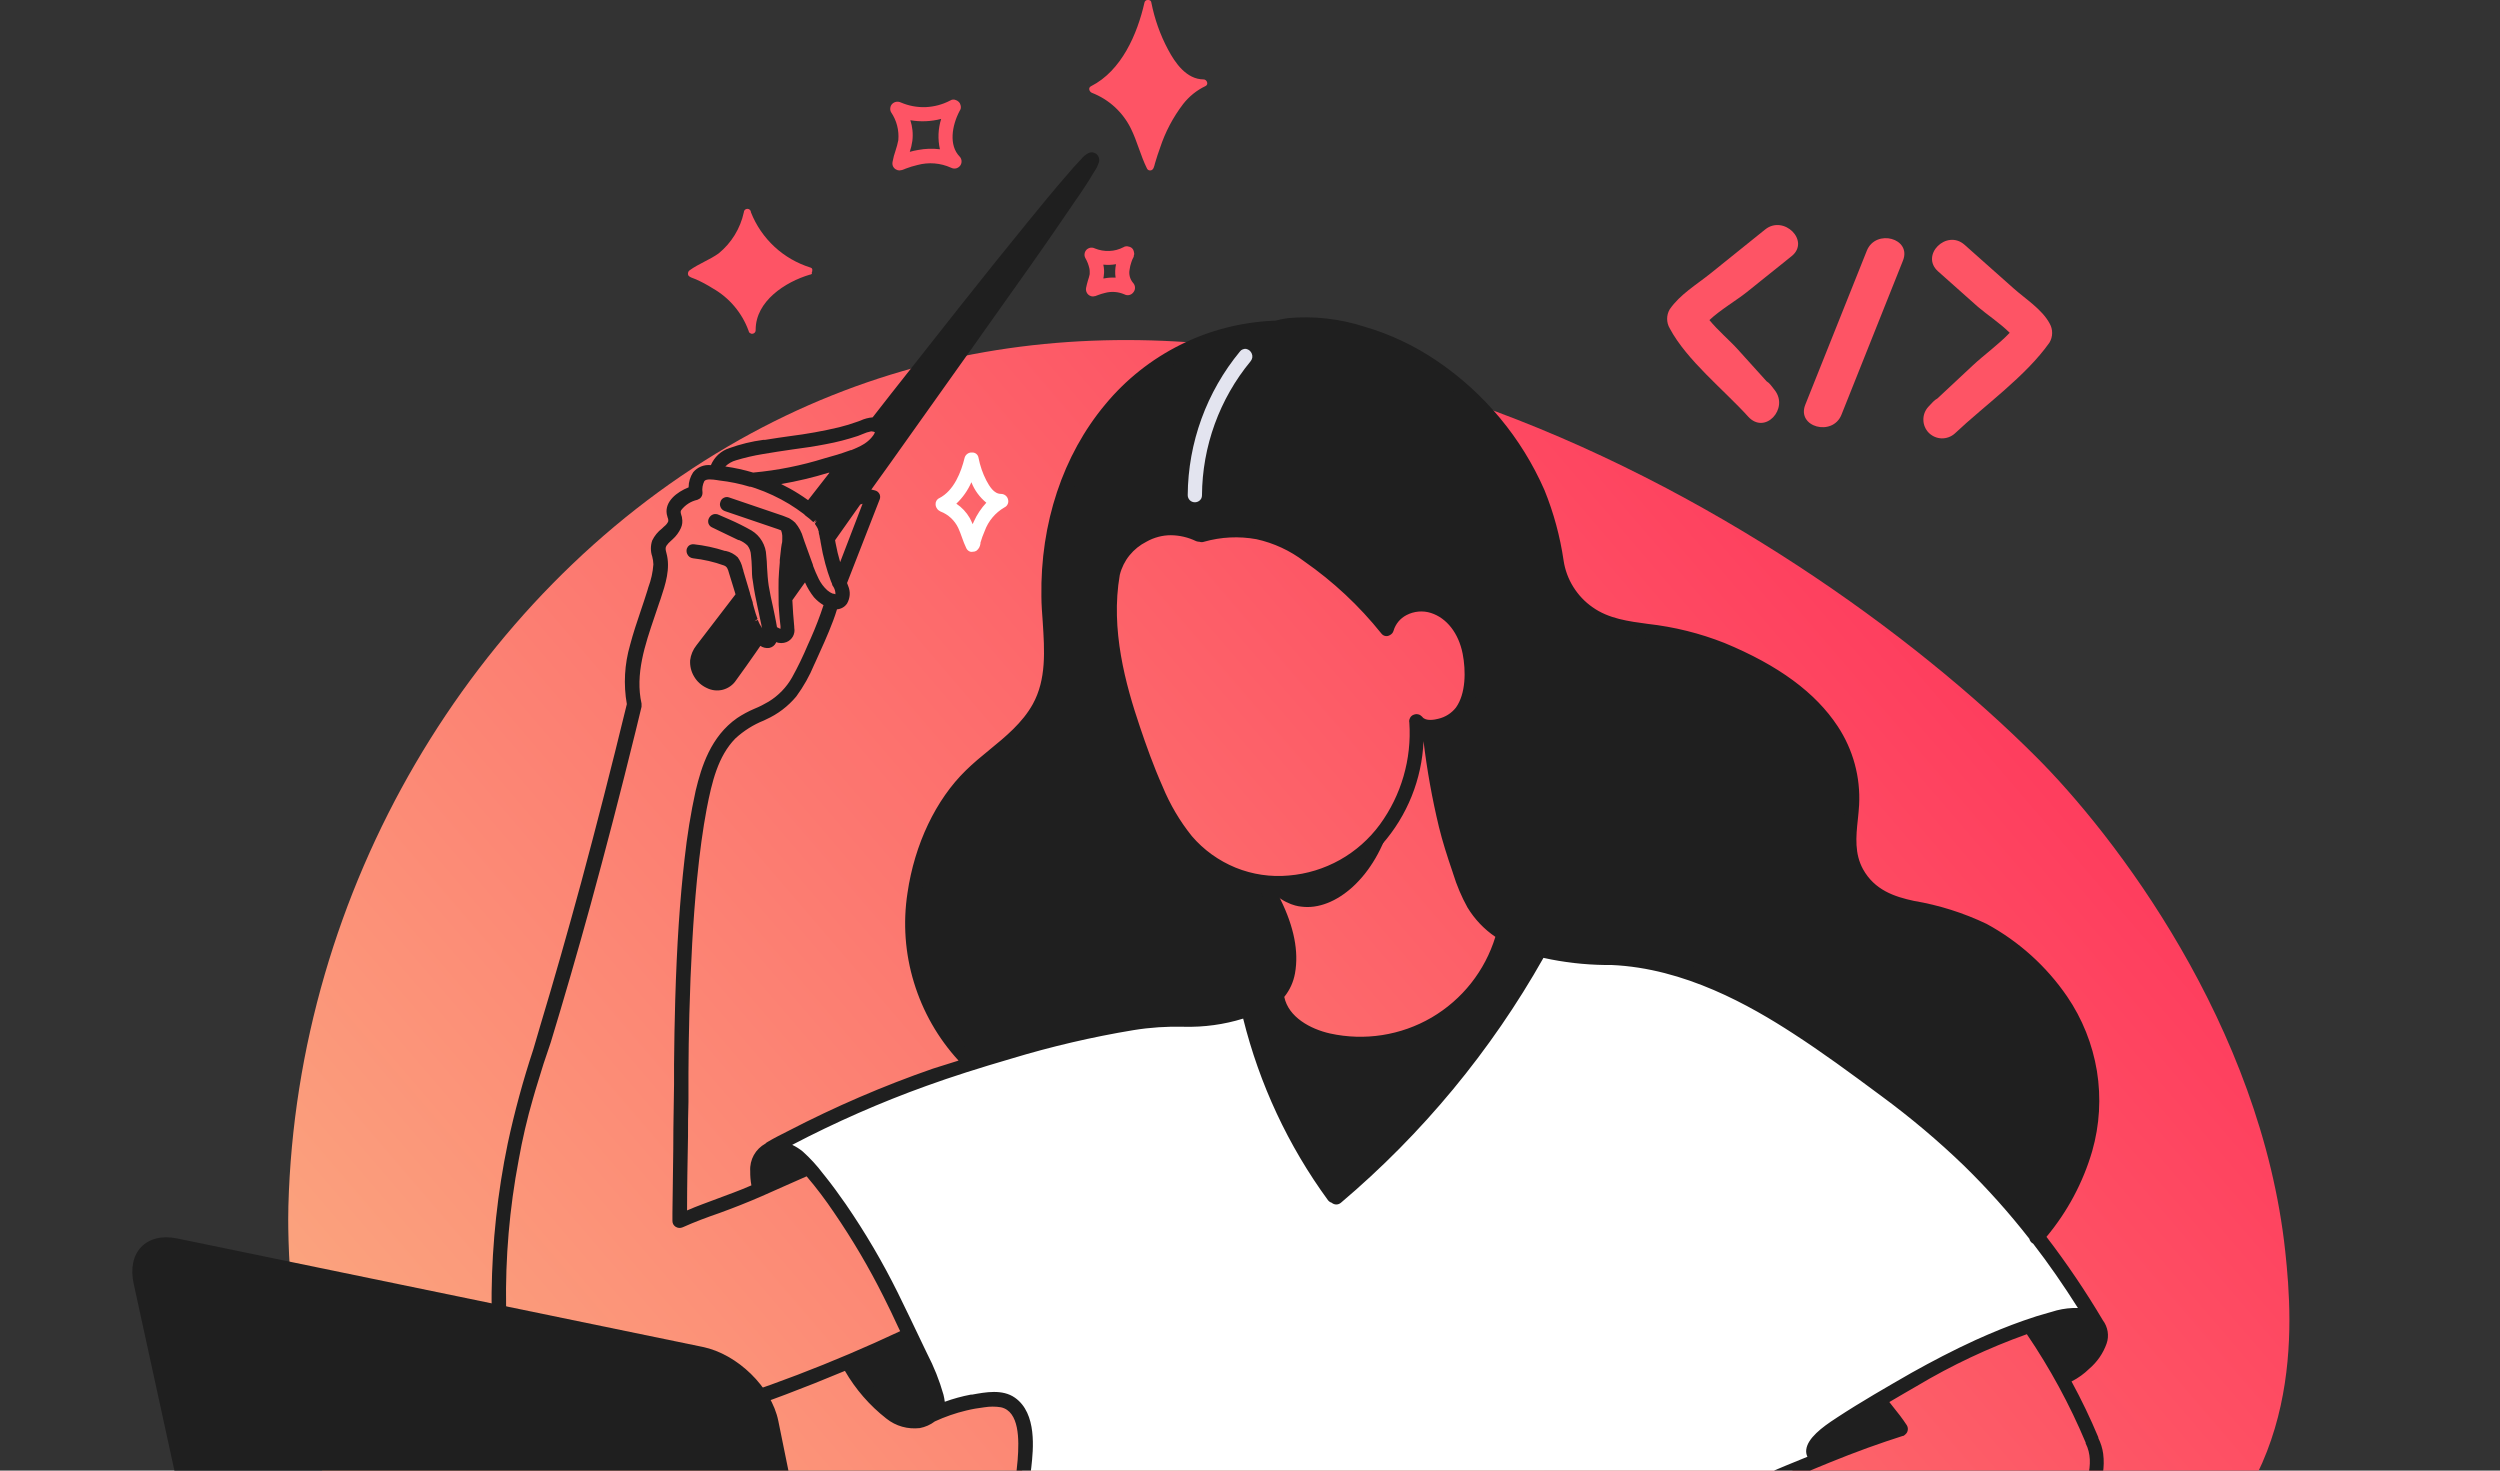 <svg width="340" height="200" viewBox="0 0 340 200" xmlns="http://www.w3.org/2000/svg" xmlns:xlink="http://www.w3.org/1999/xlink" fill="#ff0000">
	<rect x="0" y="0" width="340" height="200" fill="#333333" stroke="none"/>
	<desc>
			Created with Pixso.
	</desc>
	<defs>
		<clipPath id="clip20_32533">
			<rect id="для кого – обрезанно" width="340" height="200" fill="white" fill-opacity="0"/>
		</clipPath>
		<linearGradient x1="311.366" y1="46.257" x2="29.064" y2="288.213" id="paint_linear_3_19270_0" gradientUnits="userSpaceOnUse">
			<stop stop-color="#FF2155"/>
			<stop offset="1" stop-color="#FAC889"/>
		</linearGradient>
	</defs>
	<g clip-path="url(#clip20_32533)">
		<path id="Vector" d="M294.79 214.62C276.21 227.74 265.83 216.78 242.33 225.91C214.4 236.77 219.58 262.37 193.06 278.66C163.09 297.12 118.34 286.26 90.31 267.69C38.49 233.35 39.06 169.93 39.22 164.03C40.37 120.86 64.26 81.07 98.97 60.73C165.27 21.88 243.85 69.9 276.81 102.83C287.49 113.45 307.51 139.44 310.8 170.24C311.85 180.1 313.4 201.45 294.79 214.62Z" fill="url(#paint_linear_3_19270_0)" fill-opacity="1" fill-rule="nonzero"/>
		<path id="Vector" d="M230.71 219.47C223.09 220.92 215.57 222.92 208.23 225.45C201.06 229.41 196.47 236.87 189.67 241.43C186.87 243.19 183.92 244.69 180.85 245.91L172.54 249.59C170.71 250.38 168.87 251.19 166.96 251.8C166.71 251.93 166.43 252 166.16 252C165.88 252 165.6 251.93 165.35 251.8C165.15 251.59 165.03 251.32 165.02 251.03C165 250.74 165.09 250.45 165.27 250.22C165.65 249.78 166.13 249.45 166.67 249.25L180.43 242.39C180.26 241.42 178.87 241.42 177.91 241.61L157.57 246.38C156.61 246.68 155.59 246.75 154.6 246.58C154.11 246.49 153.66 246.22 153.35 245.83C153.03 245.44 152.86 244.95 152.86 244.45L153.23 244.33C153 244.33 152.77 244.26 152.58 244.14C152.34 243.91 152.2 243.6 152.19 243.27C152.17 242.94 152.29 242.62 152.5 242.37C152.96 241.88 153.53 241.53 154.16 241.34C161.08 238.65 167.96 235.87 174.82 233C176.01 232.51 177.44 231.26 176.66 230.23C176.18 229.82 175.56 229.62 174.93 229.66C171.34 229.8 167.79 230.39 164.34 231.41C156.41 233.75 154.75 233.35 154.14 232.52C154 232.38 153.91 232.2 153.89 232C153.78 229.41 169.38 226.48 170.88 226.18C175.31 225.46 179.6 224.04 183.58 221.95C184.81 221.25 186.35 220.25 186.17 219.48C186.08 219.1 185.62 218.37 183.41 218.39C181.15 218.55 178.88 218.34 176.69 217.77C175.6 217.48 174.6 216.91 173.78 216.12C172.97 215.33 172.37 214.35 172.04 213.27C171.94 212.97 171.94 212.66 172.04 212.36C172.3 211.74 173.16 211.66 173.84 211.78C176.11 212.16 178.13 213.49 180.39 213.92C182.07 214.19 183.77 214.24 185.46 214.06C190.74 213.88 192.35 214.31 196.02 214.31C200.9 214.19 205.74 213.46 210.43 212.13C219.39 209.95 228.24 206.53 246.37 198.87L247.52 198.39C247.32 198.32 247.14 198.2 246.99 198.05C246.84 197.9 246.73 197.72 246.65 197.53C246.31 196.24 248.92 194.53 250.27 193.64C254.97 190.57 259.83 187.74 264.84 185.18C267.84 183.62 270.45 182.46 272.48 181.64C276.37 180.04 275.07 180.93 278.87 179.45C279.72 179.08 280.62 178.87 281.54 178.86C282.85 178.9 284.12 179.33 285.19 180.08C281.9 174.9 278.25 169.95 274.27 165.29C266.24 156.11 257.02 148.05 246.85 141.32C242.08 138.13 231.3 131.02 223.99 130.8C221.16 130.74 218.34 130.52 215.53 130.16C212.97 129.83 210.89 129.44 209.52 129.19C202.41 142.02 193.01 153.45 181.8 162.91C175.82 155.47 171.83 146.63 170.2 137.22C168.78 137.69 167.34 138.07 165.88 138.37C161.79 138.97 155.96 139 154.73 139.1C150.02 139.5 136.55 142.6 123.91 147.5C117.66 149.92 111.56 152.69 105.62 155.8C106.81 156.26 107.92 156.88 108.93 157.64C110.69 159.07 112.15 160.82 113.23 162.81C117.17 168.77 120.71 175 123.82 181.44C124.7 183.23 125.41 185.1 126.3 186.89C126.97 188.06 127.33 189.38 127.35 190.73C127.35 191.2 127.31 191.68 127.22 192.15C128.69 191.74 130.81 191.18 133.39 190.77C135.78 190.36 136.97 190.16 137.51 190.37C140.56 191.59 138.79 200.55 138.03 210.7C137.55 217.11 137.48 223.55 137.81 229.97C141.23 241.37 146.88 247.78 150.89 251.35C173.79 271.4 219.62 263.75 237.97 237.93C242.3 231.75 245.26 224.71 246.64 217.29C241.84 217.7 236.55 218.38 230.71 219.47Z" fill="#FFFFFF" fill-opacity="1" fill-rule="nonzero"/>
		<path id="Vector" d="M132.06 144.67C129.78 142.25 124.56 135.93 124.05 126.91C123.5 117.11 127.94 108.99 131.74 105.71C135.39 102.58 138.12 100.4 141.58 95.63C145.26 90.58 138.89 79.32 146.53 62.74C149.46 56.45 154.35 51.28 160.46 47.98C164.37 45.95 168.68 44.79 173.09 44.59C178.71 44.01 184.38 44.83 189.6 46.99C203.42 52.82 209.1 66.82 209.81 68.66C212.63 75.94 211.02 78.56 214.54 82.15C218.87 86.57 222.87 84.16 232.54 87.74C235.15 88.71 248.08 93.39 251.35 103.86C253.39 110.32 249.8 114.55 253.05 119.58C256.94 125.51 263.43 122.65 272.2 128.06C279.85 132.78 285.16 142.78 284.39 152.46C283.79 158.44 281.18 164.03 276.99 168.33C272.27 162.57 267.1 157.2 261.54 152.25C255.39 146.77 233.95 131.32 223.98 130.88C223.19 130.88 219.94 130.57 215.52 130.24C210.2 129.84 207.21 129 204.48 127.15C200.78 124.63 199.63 120.86 197.33 113.87C195.79 109.02 194.79 104.02 194.35 98.95C195.66 98.64 198 98.95 199.45 95.64C202.37 90.88 198.04 82.3 193.72 82.27C192.63 82.24 191.55 82.55 190.63 83.15C189.72 83.74 189 84.6 188.58 85.61C186.74 83.02 178.44 71.9 166.97 72.25C165.67 72.3 164.39 72.48 163.13 72.8C162 72.29 160.78 72.01 159.53 71.98C158.29 71.95 157.06 72.17 155.9 72.63C153.09 73.91 151.94 76.58 151.34 78.01C150.48 80.08 149.19 84.56 154.41 99.61C159.06 113.02 162.25 115.68 163.86 116.82C166.23 118.49 168.94 119.62 171.8 120.14C171.8 120.14 175.68 125.86 175.07 132.68C174.72 136.5 169.6 138.07 165.87 138.43C162.14 138.79 155.89 138.66 151 139.53C146.1 140.39 132.06 144.67 132.06 144.67Z" fill="#1F1F1F" fill-opacity="1" fill-rule="nonzero"/>
		<path id="Vector" d="M137.11 67.99C137.07 67.76 136.95 67.55 136.77 67.4C136.59 67.25 136.37 67.17 136.13 67.17C135.16 67.17 134.56 66.12 134.14 65.34C133.64 64.37 133.29 63.34 133.08 62.27C133.05 62.05 132.94 61.86 132.77 61.72C132.6 61.59 132.38 61.52 132.16 61.54C131.94 61.53 131.73 61.6 131.55 61.73C131.38 61.86 131.25 62.04 131.19 62.25C130.72 64.19 129.75 66.72 127.74 67.75C127.58 67.82 127.45 67.94 127.36 68.09C127.27 68.24 127.23 68.41 127.24 68.58C127.24 68.79 127.31 68.99 127.43 69.16C127.54 69.34 127.71 69.47 127.9 69.56C128.96 69.96 129.83 70.77 130.32 71.8C130.51 72.21 130.67 72.64 130.83 73.1C131 73.6 131.2 74.1 131.43 74.58C131.49 74.69 131.56 74.79 131.66 74.87C131.76 74.95 131.87 75.01 131.99 75.04C132.09 75.06 132.19 75.06 132.29 75.04C132.46 75.04 132.62 75 132.77 74.92C132.93 74.8 133.06 74.66 133.16 74.49C133.25 74.32 133.31 74.14 133.34 73.95L133.34 73.81C133.5 73.26 133.69 72.73 133.92 72.21C134.41 70.86 135.36 69.73 136.6 69.01C136.79 68.92 136.94 68.78 137.03 68.59C137.13 68.4 137.15 68.19 137.11 67.99ZM130.06 68.5C130.94 67.67 131.63 66.68 132.11 65.58C132.53 66.67 133.24 67.63 134.14 68.37C133.44 69.12 132.87 69.98 132.45 70.91L132.28 71.29C132.16 71 132.03 70.72 131.88 70.44C131.43 69.66 130.81 69 130.06 68.5Z" fill="#FFFFFF" fill-opacity="1" fill-rule="nonzero"/>
		<path id="Vector" d="M163.7 10.8C161.38 10.8 159.82 8.58 158.85 6.73C157.78 4.73 157.02 2.57 156.58 0.34C156.58 0.29 156.56 0.24 156.53 0.19C156.5 0.14 156.47 0.1 156.42 0.07C156.38 0.04 156.33 0.02 156.28 0.01C156.22 -0.01 156.17 -0.01 156.12 0C156.01 -0.01 155.9 0.02 155.82 0.08C155.73 0.14 155.67 0.24 155.65 0.34C154.68 4.63 152.53 9.63 148.37 11.73C147.96 11.94 148.14 12.47 148.49 12.62C150.81 13.52 152.7 15.25 153.8 17.48C154.67 19.24 155.12 21.18 156 22.94C156.04 23.01 156.1 23.07 156.17 23.12C156.25 23.16 156.33 23.18 156.42 23.18C156.9 23.18 156.97 22.6 157.08 22.21C157.29 21.49 157.52 20.78 157.78 20.07C158.48 17.95 159.53 15.96 160.89 14.17C161.7 13.13 162.74 12.28 163.94 11.71C164.41 11.5 164.15 10.81 163.7 10.8Z" fill="#FE5465" fill-opacity="1" fill-rule="nonzero"/>
		<path id="Vector" d="M279 239.35C276.93 239.35 275.53 237.35 274.65 235.71C273.7 233.92 273.02 232 272.64 230.01C272.64 229.88 272.59 229.76 272.49 229.67C272.4 229.58 272.28 229.53 272.15 229.53C272.02 229.53 271.9 229.58 271.81 229.67C271.72 229.76 271.67 229.88 271.67 230.01C270.76 233.84 268.89 238.3 265.17 240.18C264.76 240.4 264.93 240.92 265.28 241.07C267.34 241.86 269.03 243.4 270.01 245.37C270.79 246.94 271.19 248.67 271.96 250.23C272 250.3 272.06 250.37 272.14 250.41C272.21 250.45 272.3 250.47 272.38 250.47C272.94 250.4 273.01 249.61 273.14 249.17C273.44 248.18 273.8 247.21 274.2 246.25C275.24 243.87 276.73 241.32 279.18 240.19C279.7 240.04 279.45 239.36 279 239.35Z" fill="#FE5465" fill-opacity="1" fill-rule="nonzero"/>
		<path id="Vector" d="M130.5 21.28C129.03 19.77 129.45 17.1 130.5 15.1C130.58 14.99 130.64 14.86 130.67 14.72C130.69 14.58 130.68 14.44 130.64 14.31C130.62 14.22 130.59 14.14 130.55 14.06C130.43 13.86 130.24 13.7 130.02 13.62C129.89 13.56 129.75 13.53 129.61 13.54C129.47 13.55 129.33 13.6 129.21 13.68C128.18 14.22 127.04 14.52 125.88 14.57C124.72 14.61 123.56 14.39 122.5 13.93C122.3 13.84 122.08 13.81 121.87 13.85C121.66 13.89 121.47 13.99 121.32 14.15C121.18 14.3 121.1 14.49 121.08 14.69C121.05 14.89 121.09 15.1 121.19 15.27C121.95 16.39 122.29 17.73 122.17 19.07C122.08 19.54 121.95 20.01 121.8 20.46C121.62 20.96 121.49 21.48 121.39 22C121.35 22.2 121.36 22.41 121.44 22.6C121.52 22.78 121.66 22.94 121.84 23.04C121.98 23.13 122.16 23.18 122.33 23.18C122.58 23.16 122.82 23.1 123.04 22.99L123.18 22.93C123.7 22.73 124.23 22.57 124.78 22.44C126.3 22.03 127.91 22.16 129.34 22.81C129.55 22.92 129.8 22.95 130.03 22.9C130.26 22.84 130.46 22.7 130.6 22.51C130.73 22.32 130.79 22.1 130.77 21.88C130.75 21.65 130.66 21.44 130.5 21.28ZM123.8 16.35C125.2 16.59 126.63 16.53 128 16.17C127.58 17.51 127.52 18.93 127.83 20.3C126.83 20.18 125.82 20.21 124.84 20.4C124.46 20.46 124.09 20.55 123.73 20.65C123.89 20.17 124.01 19.67 124.08 19.16C124.2 18.2 124.1 17.23 123.8 16.32L123.8 16.35Z" fill="#FE5465" fill-opacity="1" fill-rule="nonzero"/>
		<path id="Vector" d="M110.4 37.05C110.46 36.96 110.48 36.86 110.47 36.75L110.47 36.61C110.45 36.56 110.43 36.52 110.4 36.48C110.35 36.44 110.29 36.41 110.23 36.39C108.41 35.82 106.73 34.86 105.33 33.56C103.93 32.26 102.83 30.66 102.13 28.88C102.13 28.75 102.08 28.63 101.99 28.54C101.9 28.45 101.77 28.4 101.64 28.4C101.52 28.4 101.39 28.45 101.3 28.54C101.21 28.63 101.16 28.75 101.16 28.88C100.68 31.08 99.48 33.04 97.74 34.46C96.5 35.35 95.03 35.86 93.79 36.76C93.71 36.82 93.64 36.9 93.6 37C93.56 37.1 93.55 37.2 93.57 37.31C93.57 37.68 94.38 37.86 94.65 37.99C95.44 38.34 96.21 38.76 96.94 39.22C99.19 40.5 100.91 42.54 101.8 44.97C101.81 45.03 101.83 45.1 101.86 45.15C101.89 45.21 101.93 45.26 101.99 45.29C102.04 45.33 102.1 45.36 102.16 45.38C102.22 45.4 102.28 45.4 102.35 45.39C102.41 45.38 102.47 45.36 102.53 45.33C102.58 45.3 102.63 45.26 102.67 45.21C102.71 45.15 102.74 45.1 102.76 45.03C102.77 44.97 102.78 44.91 102.77 44.84C102.77 40.96 106.79 38.34 110.15 37.35C110.25 37.35 110.34 37.31 110.41 37.24C110.42 37.21 110.42 37.18 110.42 37.14C110.42 37.11 110.41 37.08 110.4 37.05Z" fill="#FE5465" fill-opacity="1" fill-rule="nonzero"/>
		<path id="Vector" d="M154.09 38.46C153.88 38.21 153.73 37.92 153.65 37.61C153.57 37.29 153.56 36.96 153.63 36.64C153.67 36.31 153.75 35.99 153.86 35.67C153.94 35.41 154.05 35.15 154.19 34.91L154.19 34.81C154.22 34.74 154.24 34.67 154.25 34.59L154.25 34.45C154.24 34.35 154.22 34.25 154.19 34.16L154.12 33.97C154.06 33.85 153.96 33.75 153.85 33.67C153.74 33.6 153.61 33.55 153.47 33.53C153.36 33.49 153.24 33.48 153.12 33.5C153 33.51 152.89 33.56 152.79 33.62C152.2 33.93 151.54 34.11 150.87 34.13C150.2 34.16 149.53 34.04 148.91 33.79C148.72 33.69 148.5 33.66 148.29 33.69C148.08 33.73 147.89 33.83 147.74 33.99C147.61 34.14 147.52 34.33 147.5 34.54C147.47 34.74 147.52 34.94 147.62 35.12C147.86 35.54 148.04 36 148.15 36.48C148.18 36.62 148.2 36.76 148.2 36.9C148.2 36.97 148.2 37.05 148.2 37.12C148.2 37.22 148.2 37.22 148.2 37.28C148.14 37.56 148.07 37.84 147.97 38.11C147.87 38.45 147.78 38.79 147.71 39.14C147.67 39.34 147.69 39.55 147.77 39.73C147.85 39.92 147.99 40.08 148.16 40.18C148.3 40.27 148.47 40.32 148.64 40.32C148.87 40.3 149.09 40.25 149.3 40.14C149.61 40.02 149.94 39.92 150.27 39.84C151.14 39.6 152.08 39.67 152.91 40.03C153.12 40.14 153.36 40.18 153.59 40.12C153.81 40.07 154.02 39.93 154.15 39.74C154.3 39.56 154.37 39.33 154.36 39.09C154.35 38.85 154.25 38.63 154.09 38.46ZM151.72 37.76C151.2 37.73 150.69 37.76 150.18 37.86L150.05 37.86C150.09 37.72 150.11 37.58 150.12 37.44C150.19 36.96 150.16 36.47 150.05 35.99C150.63 36.05 151.21 36.03 151.78 35.93C151.65 36.53 151.63 37.15 151.72 37.76Z" fill="#FE5465" fill-opacity="1" fill-rule="nonzero"/>
		<path id="Vector" d="M176.97 123.3C181.54 123.92 187.08 119.35 189.2 111.54C186.78 115.21 183.2 117.95 179.02 119.31C176.68 120.03 174.23 120.28 171.79 120.04C174.01 122.78 176.18 123.23 176.97 123.3Z" fill="#1F1F1F" fill-opacity="1" fill-rule="nonzero"/>
		<path id="Vector" d="M115.3 185.1C116.37 187.37 117.95 189.37 119.91 190.93C121 191.8 123.37 193.68 125.57 193.14C125.9 193.08 126.21 192.96 126.49 192.78C126.77 192.6 127.02 192.37 127.21 192.1C127.47 191.54 127.52 190.9 127.33 190.3C126.36 187.25 125.19 184.28 123.81 181.39L115.3 185.1Z" fill="#1F1F1F" fill-opacity="1" fill-rule="nonzero"/>
		<path id="Vector" d="M257.38 272.21C257.05 272.18 256.73 272.18 256.4 272.21C256.33 272.14 256.23 272.11 256.12 272.11C255.05 272.15 254 272.4 253.02 272.85C252.9 272.9 252.79 272.97 252.71 273.07C252.62 273.17 252.56 273.29 252.53 273.42C252.51 273.54 252.53 273.66 252.58 273.77C252.63 273.89 252.7 273.98 252.8 274.06C253.25 274.3 253.76 274.38 254.26 274.3C255.4 274.32 256.54 274.26 257.67 274.1C257.79 274.1 257.91 274.06 258.02 274C258.13 273.94 258.22 273.86 258.3 273.76C258.38 273.67 258.43 273.55 258.46 273.43C258.48 273.31 258.49 273.19 258.46 273.07C258.39 272.83 258.25 272.62 258.06 272.46C257.86 272.31 257.62 272.22 257.38 272.21Z" fill="#1F1F1F" fill-opacity="1" fill-rule="nonzero"/>
		<path id="Vector" d="M250.98 271.81C251.63 271.57 252.28 271.37 252.93 271.14C254.17 270.85 255.37 270.38 256.48 269.74C256.87 269.5 257.14 269.11 257.24 268.66C257.34 268.22 257.26 267.75 257.03 267.36C256.79 267.02 256.45 266.77 256.06 266.64L255.93 266.64C255.86 266.55 255.79 266.46 255.72 266.38C254.46 265.14 251.94 265.02 250.33 264.77C247.63 264.36 244.9 264.21 242.17 264.32C239.99 264.37 237.82 264.67 235.7 265.22C234.74 265.42 233.81 265.79 232.96 266.29C231.79 267.12 232.05 268.49 233.03 269.34C234.23 270.35 235.63 271.09 237.13 271.52C237.14 271.74 237.2 271.96 237.3 272.16C237.4 272.36 237.54 272.53 237.71 272.68C239.37 274.13 242.11 274.18 244.18 274.38C245.45 274.49 246.73 274.57 248 274.6C248.97 274.6 250.31 274.75 250.6 273.53C250.65 273.32 250.64 273.1 250.56 272.91C250.48 272.71 250.33 272.54 250.15 272.43C249.94 272.3 250.86 271.86 250.98 271.81Z" fill="#1F1F1F" fill-opacity="1" fill-rule="nonzero"/>
		<path id="Vector" d="M252.66 266.22L255.54 237.12L228.18 237.12L231.06 266.22L252.66 266.22Z" fill="#FE5465" fill-opacity="1" fill-rule="nonzero"/>
		<path id="Vector" d="M255.54 237.12C255.54 240.19 249.42 242.67 241.86 242.67C234.31 242.67 228.18 240.19 228.18 237.12C228.18 234.06 234.31 231.58 241.86 231.58C249.42 231.58 255.54 234.06 255.54 237.12Z" fill="#FE5465" fill-opacity="1" fill-rule="evenodd"/>
		<path id="Vector" d="M252.67 266.22C252.67 268.64 247.83 270.6 241.86 270.6C235.9 270.6 231.06 268.64 231.06 266.22C231.06 263.8 235.9 261.84 241.86 261.84C247.83 261.84 252.67 263.8 252.67 266.22Z" fill="#FE5465" fill-opacity="1" fill-rule="evenodd"/>
		<path id="Vector" d="M233.24 247.78C231.9 245.41 229.81 243.57 227.3 242.53C226.03 242.05 224.66 241.93 223.32 242.18C221.99 242.44 220.76 243.07 219.76 243.99C218.91 244.92 218.3 246.04 217.99 247.26C217.67 248.48 217.66 249.76 217.96 250.99C218.64 253.51 220.23 255.7 222.43 257.13C224.94 258.96 227.98 259.81 230.81 261.02C231.25 261.28 231.78 261.35 232.28 261.22C232.78 261.09 233.2 260.76 233.46 260.32C233.72 259.88 233.79 259.35 233.66 258.85C233.53 258.35 233.21 257.93 232.77 257.67C230.64 256.76 228.42 256.06 226.36 254.99C224.72 254.25 223.32 253.06 222.33 251.56C222.19 251.34 222.07 251.11 221.96 250.87C221.96 250.77 221.96 250.79 221.85 250.55C221.75 250.31 221.75 250.16 221.71 249.97L221.65 249.66C221.65 249.88 221.65 249.66 221.65 249.58C221.65 249.33 221.65 249.1 221.65 248.87C221.65 248.63 221.65 248.66 221.65 248.57C221.65 248.32 221.73 248.18 221.78 247.98C221.84 247.79 222.01 247.38 221.9 247.61C222 247.41 222.11 247.21 222.24 247.02C222.52 246.67 222.87 246.38 223.28 246.19C223.96 245.94 224.69 245.88 225.4 246.02C227.34 246.44 228.78 247.96 229.87 249.73C230 249.95 230.17 250.14 230.37 250.3C230.57 250.45 230.81 250.56 231.05 250.63C231.3 250.69 231.56 250.71 231.81 250.67C232.06 250.64 232.31 250.55 232.53 250.42C232.97 250.16 233.29 249.74 233.43 249.24C233.56 248.74 233.48 248.21 233.23 247.77L233.24 247.78Z" fill="#FE5465" fill-opacity="1" fill-rule="nonzero"/>
		<path id="Vector" d="M241.86 235.33C235.77 235.33 230.84 237.33 230.84 239.8C230.85 240.03 230.89 240.26 230.97 240.47C234.42 241.92 238.12 242.67 241.86 242.67C245.6 242.67 249.31 241.92 252.75 240.47C252.83 240.26 252.88 240.03 252.89 239.8C252.89 237.33 247.95 235.33 241.86 235.33Z" fill="#1F1F1F" fill-opacity="1" fill-rule="nonzero"/>
		<path id="Vector" d="M286.49 182.75C286.68 182.22 286.73 181.65 286.64 181.09C286.55 180.54 286.33 180.01 285.99 179.56C283.66 175.63 281.1 171.84 278.32 168.21C281.17 164.79 283.29 160.83 284.54 156.55C285.55 153.01 285.77 149.29 285.18 145.65C284.58 142.02 283.2 138.55 281.12 135.51C278.31 131.41 274.56 128.03 270.18 125.65C267.04 124.15 263.72 123.1 260.29 122.52C257.62 121.95 254.94 121.04 253.37 118.21C252.22 116.11 252.4 113.83 252.67 111.41C252.74 110.76 252.8 110.11 252.84 109.47C253.04 105.69 252.02 101.94 249.93 98.78C246.91 94.19 241.87 90.48 234.52 87.44C231.18 86.12 227.68 85.25 224.1 84.85C221.48 84.5 218.77 84.14 216.6 82.59C215.54 81.86 214.65 80.91 213.97 79.82C213.29 78.73 212.84 77.51 212.65 76.24C212.17 72.95 211.3 69.74 210.05 66.66C206.94 59.56 201.89 53.48 195.48 49.12C192.42 47.03 189.06 45.44 185.5 44.41C182.18 43.34 178.67 42.95 175.19 43.26C174.59 43.34 173.99 43.46 173.41 43.62C173.32 43.61 173.23 43.61 173.14 43.62C168.75 43.82 164.45 44.93 160.52 46.9C156.59 48.86 153.11 51.62 150.31 55.01C144.55 61.91 141.47 71.18 141.63 81.11C141.63 82.24 141.73 83.42 141.81 84.55C142.06 88.44 142.33 92.4 140.45 95.78C139.05 98.3 136.77 100.18 134.55 101.99C133.47 102.87 132.36 103.79 131.36 104.77C127.27 108.75 124.38 114.83 123.42 121.43C122.79 125.51 123.09 129.67 124.3 133.62C125.5 137.57 127.57 141.2 130.36 144.24L126.89 145.33C120.14 147.67 113.57 150.51 107.22 153.8C106.25 154.29 105.28 154.77 104.38 155.31C104.27 155.36 104.18 155.44 104.11 155.52C103.44 155.89 102.89 156.43 102.52 157.09C102.16 157.75 101.98 158.51 102.03 159.27C102.02 159.92 102.07 160.57 102.19 161.21C101.41 161.55 100.61 161.88 99.8 162.18L97.5 163.04C96.17 163.55 94.79 164.02 93.44 164.62C93.44 161.26 93.51 157.82 93.57 154.54C93.57 152.99 93.57 151.44 93.63 149.89C93.63 148.57 93.63 147.26 93.63 145.95C93.63 143.28 93.69 140.62 93.75 137.97C93.93 131.09 94.26 125.1 94.79 119.64C95.17 115.82 95.59 112.76 96.11 110C96.82 106.33 97.65 102.85 100 100.44C101.14 99.39 102.45 98.56 103.88 97.99L104.17 97.85C105.77 97.13 107.18 96.06 108.3 94.71C109.28 93.37 110.1 91.92 110.73 90.39L110.88 90.07C111.71 88.23 112.59 86.34 113.31 84.41C113.49 83.9 113.67 83.44 113.83 82.87C114.1 82.85 114.37 82.77 114.61 82.63C114.85 82.5 115.05 82.3 115.2 82.08C115.41 81.72 115.53 81.31 115.56 80.9C115.59 80.48 115.51 80.07 115.35 79.69L115.2 79.29L119.63 67.93C119.68 67.82 119.7 67.7 119.7 67.58C119.7 67.46 119.68 67.34 119.63 67.22C119.57 67.1 119.48 66.98 119.38 66.89C119.27 66.8 119.14 66.74 119.01 66.7C118.84 66.65 118.67 66.61 118.5 66.58L121.06 63.01L132.93 46.31L134.23 44.47C138.03 39.12 142 33.58 145.72 28.07L146.01 27.64C146.98 26.26 147.96 24.82 148.81 23.35L148.92 23.19C149.14 22.86 149.31 22.5 149.44 22.12C149.51 21.91 149.52 21.69 149.46 21.48C149.4 21.27 149.28 21.09 149.12 20.94C148.96 20.82 148.77 20.74 148.56 20.72C148.36 20.7 148.15 20.75 147.97 20.85C147.63 21.04 147.32 21.3 147.06 21.62L146.92 21.77C146.35 22.36 145.8 22.98 145.27 23.61C143.4 25.75 141.65 27.89 139.72 30.26C133.79 37.52 128.06 44.83 121.17 53.57L118.68 56.76C118.1 56.81 117.53 56.96 117 57.21L116.61 57.35C115.79 57.65 114.96 57.9 114.11 58.11C111.92 58.63 109.7 59.03 107.46 59.31C106.33 59.47 105.19 59.63 104.06 59.82L103.81 59.82C102.23 60.03 100.68 60.41 99.18 60.95C98.62 61.13 98.11 61.43 97.68 61.83C97.25 62.23 96.91 62.72 96.68 63.26C96.23 63.21 95.77 63.27 95.35 63.44C94.93 63.61 94.56 63.88 94.27 64.23C93.87 64.84 93.65 65.55 93.65 66.28C92.03 66.92 90.39 68.22 90.68 69.92C90.71 70.08 90.75 70.24 90.8 70.39C90.88 70.56 90.91 70.76 90.87 70.94C90.74 71.21 90.54 71.44 90.3 71.62L90.03 71.88C89.47 72.31 89.01 72.87 88.7 73.51C88.46 74.21 88.46 74.98 88.7 75.68C88.8 76.04 88.85 76.4 88.86 76.76C88.78 77.83 88.55 78.88 88.17 79.88L88.04 80.33C87.76 81.24 87.45 82.15 87.14 83.07C86.63 84.58 86.1 86.15 85.69 87.72C84.93 90.33 84.78 93.08 85.25 95.76C83.14 104.44 81.1 112.37 79.03 120.05C77.18 126.85 75.37 133.21 73.5 139.41L72.53 142.72C71.14 146.92 69.98 151.19 69.05 155.52C67.67 162.18 66.94 168.96 66.86 175.76C66.82 178.92 67.06 182.08 67.57 185.2C67.79 186.58 68.11 187.93 68.54 189.25C69.16 190.85 70 192.34 71.03 193.7C71.4 194.19 71.73 194.71 72 195.27C72.05 195.38 72.12 195.48 72.2 195.56C72.29 195.65 72.39 195.71 72.5 195.75C72.62 195.79 72.74 195.81 72.86 195.81C72.98 195.8 73.1 195.77 73.21 195.71C73.33 195.66 73.45 195.59 73.54 195.49C73.64 195.4 73.72 195.28 73.76 195.16C73.81 195.03 73.84 194.9 73.83 194.76C73.82 194.63 73.79 194.49 73.73 194.37C73.34 193.58 72.87 192.83 72.33 192.13C72.03 191.71 71.73 191.29 71.47 190.86C70.68 189.51 70.12 188.05 69.81 186.52C69.19 183.63 68.86 180.68 68.83 177.72C68.72 171.03 69.29 164.34 70.54 157.76C71.04 154.94 71.69 152.14 72.49 149.39C72.93 147.81 73.46 146.23 73.92 144.68C74.24 143.71 74.56 142.74 74.9 141.77C76.7 135.85 78.53 129.55 80.32 123.04C82.38 115.53 84.39 107.79 86.46 99.38L87.25 96.12C87.26 96.07 87.26 96.02 87.25 95.97C87.26 95.9 87.26 95.84 87.25 95.77C87.26 95.74 87.26 95.71 87.25 95.69C86.36 91.69 87.72 87.7 89.03 83.84C89.23 83.24 89.44 82.65 89.63 82.06L89.85 81.43C90.49 79.49 91.22 77.32 90.63 75.2C90.51 74.75 90.47 74.52 90.63 74.23C90.8 73.98 91.01 73.75 91.24 73.56L91.49 73.33C91.96 72.91 92.34 72.39 92.6 71.82C92.8 71.38 92.85 70.9 92.75 70.43C92.75 70.28 92.68 70.16 92.65 70.03C92.56 69.68 92.53 69.56 92.65 69.37C93.19 68.67 93.96 68.17 94.83 67.98L94.99 67.9C95.06 67.87 95.13 67.83 95.19 67.79C95.31 67.69 95.4 67.57 95.46 67.43C95.52 67.29 95.55 67.13 95.54 66.98C95.46 66.45 95.55 65.91 95.79 65.43C96.05 65.09 96.92 65.21 97.49 65.29L97.87 65.35C99.26 65.51 100.64 65.79 101.98 66.2L102.1 66.2L102.31 66.26L102.77 66.41C104.36 66.96 105.88 67.67 107.32 68.54C108 68.96 108.67 69.41 109.27 69.87L109.35 69.93C109.41 70 109.47 70.06 109.54 70.12C109.92 70.39 110.28 70.69 110.61 71.01L110.96 70.68L110.71 71.12L111.08 70.8L110.82 71.24C110.9 71.34 110.97 71.45 111.03 71.56C111.08 71.63 111.12 71.7 111.16 71.78L111.25 71.97C111.25 72.08 111.32 72.19 111.35 72.29L111.35 72.42C111.35 72.57 111.42 72.71 111.45 72.86C111.45 73.03 111.52 73.21 111.55 73.38L111.61 73.76C111.77 74.74 111.98 75.71 112.24 76.67C112.45 77.46 112.71 78.26 113 79.03C113.04 79.14 113.09 79.25 113.15 79.38C113.17 79.55 113.25 79.72 113.37 79.85C113.54 80.15 113.63 80.48 113.62 80.82C113.5 80.77 113.38 80.73 113.25 80.73C112.97 80.62 112.72 80.46 112.5 80.27C112.02 79.83 111.63 79.31 111.34 78.72C111.05 78.14 110.8 77.53 110.6 77.01C110.56 76.82 110.51 76.64 110.43 76.47L109.4 73.62C109.34 73.47 109.29 73.31 109.24 73.15C109.03 72.39 108.65 71.68 108.14 71.08C107.93 70.88 107.71 70.71 107.46 70.56C107.34 70.48 107.22 70.42 107.08 70.38C106.68 70.21 106.27 70.06 105.85 69.93L99.15 67.65C99.04 67.61 98.91 67.59 98.79 67.6C98.67 67.61 98.55 67.64 98.44 67.7C98.33 67.75 98.23 67.83 98.15 67.92C98.07 68.02 98.01 68.13 97.98 68.24C97.93 68.37 97.91 68.5 97.91 68.63C97.92 68.76 97.95 68.88 98.01 69C98.07 69.12 98.14 69.23 98.24 69.31C98.34 69.4 98.46 69.46 98.58 69.51L104.99 71.69L105.34 71.81C105.64 71.91 105.95 72.01 106.23 72.13C106.32 72.36 106.37 72.6 106.39 72.85C106.39 73 106.39 73.16 106.39 73.31C106.39 73.47 106.39 73.78 106.31 74.01L106.23 74.54C106.18 74.93 106.14 75.32 106.1 75.71L106.05 76.15C106.05 76.24 106.05 76.33 106.05 76.51C105.98 77.27 105.92 78.04 105.89 78.79C105.86 79.55 105.89 80.38 105.89 81.42C105.89 81.43 105.89 81.45 105.89 81.46C105.89 82 105.89 82.52 105.95 83.06C106 83.77 106.06 84.48 106.15 85.17C106.14 85.24 106.14 85.3 106.15 85.37C106.14 85.42 106.14 85.47 106.15 85.52C106.02 85.48 105.9 85.42 105.78 85.35L105.67 85.3C105.58 84.75 105.47 84.2 105.36 83.66L105.14 82.6C104.92 81.63 104.71 80.66 104.54 79.63C104.42 78.82 104.37 78.04 104.32 77.19C104.32 76.65 104.26 76.1 104.21 75.56C104.19 74.87 103.99 74.2 103.64 73.6C103.29 73 102.8 72.51 102.21 72.15C101.24 71.6 100.24 71.1 99.21 70.65L97.74 70.01C97.62 69.95 97.5 69.92 97.36 69.91C97.23 69.9 97.1 69.92 96.98 69.96C96.85 70.01 96.74 70.08 96.64 70.17C96.54 70.26 96.47 70.37 96.41 70.49C96.36 70.59 96.32 70.71 96.31 70.83C96.3 70.96 96.32 71.08 96.35 71.19C96.39 71.31 96.46 71.42 96.54 71.51C96.62 71.6 96.72 71.67 96.83 71.72L97.86 72.22L100.42 73.45L100.51 73.45C100.94 73.62 101.33 73.87 101.66 74.19C101.94 74.56 102.11 75.01 102.13 75.48C102.2 76.04 102.23 76.6 102.25 77.19C102.27 77.78 102.25 78.42 102.39 79.05C102.55 80.3 102.81 81.54 103.06 82.71L103.12 82.97L103.44 84.49C103.47 84.66 103.5 84.83 103.55 85C103.55 85.15 103.61 85.29 103.65 85.44C103.41 85.09 103.21 84.71 103.07 84.31L102.62 84.49L103.03 84.19C102.83 83.69 102.69 83.16 102.52 82.58L102.39 82.1C102.39 81.88 102.28 81.68 102.22 81.46L102 80.73C102 80.71 102 80.69 102 80.67C101.72 79.7 101.43 78.72 101.11 77.69C101.11 77.58 101.05 77.45 101.01 77.33C100.89 76.77 100.66 76.25 100.33 75.79C99.88 75.36 99.32 75.06 98.71 74.93L98.6 74.93C97.22 74.48 95.81 74.18 94.37 74.02C94.22 74 94.06 74.02 93.91 74.08C93.77 74.13 93.64 74.23 93.55 74.35C93.45 74.49 93.38 74.66 93.37 74.83C93.35 75 93.38 75.17 93.45 75.32C93.52 75.49 93.63 75.63 93.77 75.74C93.91 75.84 94.08 75.91 94.26 75.93C95.69 76.09 97.1 76.41 98.45 76.9C98.88 77.06 98.99 77.36 99.16 77.99L99.26 78.31C99.48 79 99.7 79.7 99.9 80.39L100.03 80.83L94.71 87.77C94.25 88.35 93.95 89.05 93.86 89.79C93.81 90.58 94 91.36 94.41 92.03C94.81 92.71 95.41 93.24 96.13 93.57C96.81 93.91 97.59 93.99 98.32 93.8C99.06 93.6 99.7 93.14 100.11 92.51C101.01 91.29 101.87 90.05 102.74 88.81L103.41 87.84C103.76 88.08 104.2 88.18 104.62 88.12C104.82 88.08 105.01 87.99 105.17 87.87C105.33 87.74 105.46 87.58 105.54 87.4C105.54 87.38 105.54 87.35 105.54 87.33C106 87.5 106.5 87.5 106.95 87.33C107.33 87.18 107.64 86.91 107.84 86.55C108.03 86.2 108.1 85.79 108.02 85.39L108.02 85.27C107.91 84.08 107.81 82.84 107.76 81.63L109.02 79.85L109.48 79.21C109.8 79.93 110.21 80.61 110.7 81.23C111.08 81.65 111.52 82.02 112 82.3C111.5 83.83 110.92 85.33 110.27 86.8L109.87 87.69C109.23 89.21 108.52 90.69 107.72 92.13C106.96 93.48 105.86 94.61 104.54 95.42C103.92 95.79 103.27 96.12 102.6 96.39C101.78 96.74 101 97.16 100.26 97.65C96.67 100.15 95.4 104.25 94.61 107.54C93.94 110.6 93.44 113.7 93.1 116.82C92.46 122.42 92.05 128.48 91.83 136.04C91.74 138.95 91.7 141.87 91.67 144.78L91.67 147.49L91.58 153.52C91.58 157.35 91.48 161.17 91.45 165L91.45 166.05C91.45 166.2 91.49 166.36 91.56 166.5C91.64 166.64 91.75 166.75 91.88 166.84C92.02 166.93 92.18 166.98 92.35 167C92.52 167.01 92.69 166.98 92.85 166.91C94.49 166.17 96.2 165.54 97.85 164.97C98.82 164.62 99.73 164.27 100.67 163.9C102.68 163.11 104.67 162.22 106.6 161.35C107.63 160.89 108.66 160.43 109.7 159.98C111.04 161.55 112.28 163.2 113.43 164.91C115.93 168.56 118.18 172.38 120.16 176.34C120.84 177.68 121.49 179.04 122.11 180.39L122.42 181.04C113.23 185.36 103.74 188.98 94.01 191.89C91.21 192.7 88.46 193.38 85.83 193.93C85.68 193.96 85.53 194.03 85.41 194.14C85.29 194.24 85.2 194.38 85.15 194.53C85.1 194.69 85.09 194.87 85.13 195.04C85.16 195.21 85.25 195.37 85.37 195.5C85.49 195.63 85.64 195.73 85.81 195.79C85.98 195.84 86.16 195.84 86.34 195.8C94.87 194.02 103.69 191.13 114.91 186.44C116.35 188.94 118.27 191.15 120.55 192.93C121.19 193.44 121.91 193.81 122.69 194.03C123.47 194.25 124.29 194.31 125.09 194.22C125.83 194.08 126.54 193.77 127.14 193.31C128.51 192.68 129.94 192.18 131.41 191.83C132.23 191.63 133.05 191.49 133.88 191.39C134.63 191.27 135.39 191.27 136.13 191.39C138.63 191.95 138.62 195.74 138.4 198.55C138.26 200.17 138.03 201.81 137.81 203.41C137.55 205.2 137.29 207.06 137.16 208.91C136.94 212.45 136.95 216.1 136.96 219.33L136.96 219.47C136.96 221.36 136.96 223.23 136.96 225.12C136.96 226.09 136.96 227.06 136.88 227.97L136.88 228.29C136.88 228.73 136.88 229.9 136.79 230.49C136.69 230.53 136.59 230.6 136.51 230.68C136.42 230.78 136.36 230.89 136.32 231.01C136.27 231.13 136.26 231.26 136.27 231.38C136.27 231.59 136.33 231.78 136.44 231.95C136.55 232.13 136.7 232.26 136.88 232.35C137.08 232.43 137.29 232.46 137.5 232.43C137.71 232.4 137.9 232.32 138.07 232.19C138.34 231.91 138.54 231.56 138.66 231.19C138.78 230.81 138.81 230.41 138.75 230.02C138.75 229.87 138.75 229.72 138.75 229.59C138.84 227.84 138.9 225.93 138.92 223.59C138.92 222.24 138.92 220.88 138.92 219.52C138.92 216.87 138.92 214.12 139 211.42C139.08 209.24 139.22 207.31 139.44 205.51C139.54 204.54 139.69 203.65 139.83 202.72C139.96 201.78 140.14 200.61 140.26 199.54C140.52 197.16 141.07 192.21 138.02 190.08C136.33 188.9 134.05 189.33 132.19 189.67L132.02 189.67C130.82 189.9 129.64 190.22 128.49 190.64C128.45 190.31 128.39 189.99 128.31 189.67C127.76 187.73 127.01 185.86 126.08 184.07L125.69 183.26C124.36 180.46 123.18 178.01 122.09 175.79C120.02 171.62 117.66 167.6 115.02 163.76C114.05 162.37 113.15 161.13 112.21 159.96L111.92 159.6C111.11 158.52 110.19 157.52 109.18 156.61C108.74 156.25 108.25 155.94 107.74 155.7C113.63 152.62 119.72 149.94 125.97 147.69C129.42 146.44 133.2 145.24 137.52 143.98C142.97 142.33 148.52 141.03 154.14 140.1C156.41 139.73 158.7 139.58 160.99 139.64C163.73 139.71 166.46 139.34 169.07 138.53C171.28 147.43 175.19 155.82 180.6 163.22C180.73 163.39 180.9 163.51 181.1 163.57C181.28 163.72 181.5 163.81 181.74 163.81C181.97 163.81 182.2 163.72 182.37 163.57C193.45 154.19 202.78 142.91 209.91 130.27C212.66 130.88 215.46 131.2 218.28 131.24L219.17 131.24C229.12 131.67 238.04 136.77 243.89 140.57C247.83 143.12 251.5 145.82 255.88 149.07C259.83 151.98 263.59 155.14 267.12 158.55C270.29 161.65 273.26 164.97 275.99 168.47C276.02 168.62 276.09 168.75 276.18 168.87C276.27 168.98 276.38 169.08 276.51 169.14C278.6 171.84 280.64 174.79 282.6 177.89C282.38 177.89 282.14 177.89 281.91 177.89C280.92 177.93 279.94 178.11 279 178.42L278.68 178.51C277.56 178.81 276.42 179.17 275.18 179.61C273.13 180.33 271 181.19 268.64 182.26C265.62 183.64 262.71 185.17 259.99 186.69C256.61 188.63 253.12 190.63 249.81 192.8L249.71 192.87C247.77 194.12 245.83 195.61 245.65 197.15C245.61 197.48 245.66 197.82 245.81 198.12C243.86 198.91 241.92 199.71 240.05 200.51C237.85 201.42 235.64 202.35 233.43 203.24C227.88 205.49 221.42 208.05 214.92 209.96C211.78 210.88 208.6 211.67 205.47 212.3C201.26 213.16 196.95 213.46 192.65 213.21C190.97 213.11 189.17 213.01 187.36 213.03C186.7 213.03 186.02 213.03 185.35 213.1C184.1 213.18 182.85 213.18 181.61 213.1C180.17 212.91 178.77 212.5 177.45 211.91C176.92 211.7 176.4 211.49 175.87 211.3C174.86 210.86 173.74 210.69 172.64 210.79C172.37 210.83 172.12 210.92 171.89 211.06C171.66 211.2 171.46 211.38 171.31 211.6C171.15 211.82 171.04 212.06 170.97 212.32C170.91 212.59 170.9 212.86 170.95 213.12C171.14 214.13 171.57 215.09 172.18 215.91C172.8 216.73 173.6 217.41 174.51 217.88C176.72 218.97 179.17 219.48 181.63 219.35C181.9 219.35 182.19 219.35 182.48 219.35C183.26 219.26 184.05 219.33 184.81 219.53C184.9 219.56 184.98 219.59 185.06 219.64C184.82 219.92 184.53 220.17 184.2 220.36C183.72 220.68 183.23 220.98 182.72 221.25C181.65 221.84 180.54 222.36 179.4 222.81C176.01 224.03 172.51 224.95 168.96 225.55C167.4 225.86 165.8 226.19 164.23 226.53C161.5 227.11 158.82 227.9 156.22 228.91C154.8 229.5 153.13 230.33 152.86 231.57C152.81 231.87 152.84 232.18 152.93 232.46C153.03 232.75 153.2 233.01 153.42 233.22C154.6 234.47 156.72 234.1 158.12 233.85L158.34 233.85C160.14 233.51 161.93 233.08 163.69 232.55C164.9 232.21 166.13 231.87 167.35 231.58C169.34 231.09 171.37 230.76 173.41 230.61L173.78 230.61C174.3 230.61 175.53 230.44 175.81 230.79C175.81 230.85 175.81 230.87 175.81 230.91C175.71 231.26 174.94 231.8 174.28 232.09C170.3 233.85 166.17 235.48 162.18 237.06L159.2 238.23L155.42 239.73L154.64 240.02C153.76 240.28 152.93 240.67 152.17 241.18C151.73 241.49 151.4 241.92 151.22 242.43C151.05 242.93 151.04 243.48 151.2 243.99C151.31 244.3 151.5 244.58 151.75 244.79C151.89 245.59 152.3 246.32 152.93 246.84C153.56 247.36 154.35 247.64 155.16 247.62C156.06 247.62 156.95 247.49 157.82 247.25L177.58 242.6L172.6 245.09L170.32 246.2C168.75 246.95 167.13 247.73 165.6 248.59C165.09 248.8 164.66 249.16 164.36 249.62C164.06 250.08 163.9 250.61 163.9 251.16C163.91 251.42 163.97 251.67 164.08 251.9C164.2 252.13 164.36 252.34 164.56 252.5C164.95 252.82 165.44 252.99 165.95 252.98L166.25 252.98C167.28 252.79 168.27 252.47 169.21 252.01L169.82 251.75C170.89 251.33 171.94 250.87 173 250.4L181.12 246.87C183.22 245.95 185.38 245.01 187.44 243.89C191.28 241.66 194.76 238.86 197.77 235.61L198.61 234.76C201.63 231.69 204.76 228.51 208.48 226.41C214.64 224.3 220.92 222.56 227.28 221.19C234.77 219.63 242.35 218.54 249.97 217.92C251.57 217.77 253.17 217.66 254.76 217.54C258.65 217.24 262.68 216.94 266.6 216.35C270.15 215.81 274.69 214.86 278.39 212.22C280.22 210.89 281.79 209.25 283.03 207.36C284.66 204.93 286.51 201.29 286.03 197.7C285.93 196.96 285.7 196.24 285.37 195.57L285.37 195.47C284.29 192.88 283.07 190.35 281.73 187.88C282.63 187.42 283.45 186.83 284.17 186.12C285.22 185.22 286.02 184.06 286.49 182.75ZM174.15 122.33C173.96 121.93 173.75 121.52 173.49 121.07L173.69 121.07C176.38 121.1 179.04 120.56 181.5 119.49C183.97 118.41 186.17 116.82 187.97 114.82C191.39 110.93 193.38 105.98 193.6 100.8C194.07 104.72 194.77 108.61 195.69 112.45C196.17 114.4 196.78 116.34 197.58 118.67L197.63 118.83C198.12 120.42 198.77 121.96 199.58 123.42C200.54 125 201.83 126.37 203.37 127.41C201.96 132.03 198.86 135.95 194.69 138.39C190.52 140.82 185.58 141.59 180.87 140.55C178.22 139.95 175.23 138.34 174.66 135.58C175.41 134.65 175.91 133.55 176.12 132.37C176.65 129.42 175.99 126.06 174.15 122.33ZM189 86.39C189.12 86.33 189.23 86.25 189.33 86.14C189.42 86.04 189.48 85.92 189.52 85.79C189.65 85.33 189.88 84.91 190.18 84.54C190.48 84.18 190.85 83.88 191.27 83.66C192.3 83.12 193.5 83.01 194.6 83.36C196.76 84.05 198.37 86.12 198.92 88.9C199.37 91.2 199.37 94.34 198 96.24C197.4 97 196.56 97.53 195.62 97.75C195.13 97.88 193.91 98.12 193.44 97.51C193.41 97.46 193.36 97.42 193.31 97.39C193.28 97.35 193.24 97.32 193.19 97.29L193.08 97.22C192.94 97.16 192.8 97.12 192.65 97.12C192.5 97.12 192.36 97.16 192.22 97.22C192.12 97.26 192.02 97.32 191.94 97.4C191.85 97.48 191.79 97.57 191.75 97.68C191.65 97.86 191.62 98.08 191.67 98.29C192 103.23 190.58 108.14 187.66 112.14C186.21 114.11 184.36 115.75 182.22 116.95C180.09 118.14 177.72 118.87 175.28 119.07C172.82 119.3 170.33 118.93 168.04 118C165.75 117.06 163.71 115.6 162.1 113.72C160.45 111.67 159.11 109.39 158.11 106.96C156.87 104.17 155.85 101.29 155.03 98.85C153.09 93.12 151 85.6 152.29 78.19C152.53 77.22 152.98 76.31 153.61 75.53C154.24 74.75 155.03 74.12 155.92 73.67C156.93 73.1 158.07 72.79 159.23 72.79C160.43 72.8 161.6 73.08 162.68 73.6C162.82 73.65 162.97 73.68 163.12 73.68C163.32 73.75 163.54 73.75 163.74 73.68C166.06 73.02 168.5 72.9 170.87 73.33C173.23 73.85 175.45 74.88 177.37 76.34C181.32 79.09 184.85 82.39 187.86 86.15C187.99 86.32 188.17 86.45 188.38 86.49C188.59 86.54 188.81 86.5 189 86.39ZM198.25 114.41L198.14 114.04C196.86 109.36 195.96 104.59 195.44 99.77C196.11 99.66 196.76 99.46 197.38 99.17C199.38 98.2 200.64 96.26 200.99 93.45C201.44 90.64 200.98 87.77 199.66 85.24C199.07 84.14 198.21 83.19 197.17 82.49C196.13 81.79 194.93 81.35 193.68 81.21C192.66 81.14 191.63 81.34 190.71 81.78C189.78 82.23 188.99 82.9 188.4 83.74C185.32 80.12 181.75 76.94 177.81 74.29C175.73 72.85 173.37 71.89 170.89 71.46C168.4 71.03 165.85 71.16 163.42 71.82C162.13 71.18 160.7 70.85 159.26 70.87C157.81 70.88 156.39 71.24 155.12 71.91C153.94 72.47 152.91 73.28 152.1 74.29C151.28 75.3 150.7 76.47 150.39 77.73C149.42 83.46 150.07 89.71 152.52 97.43C153.49 100.5 154.59 103.54 155.78 106.43C156.8 109.05 158.13 111.54 159.75 113.83C161.35 116.11 163.49 117.96 165.98 119.23C167.6 120.03 169.33 120.56 171.11 120.83C173.33 124.41 174.39 127.63 174.36 130.54C174.39 131.77 174.05 132.99 173.39 134.03C172.46 135.13 171.22 135.93 169.82 136.31C167.06 137.32 164.14 137.81 161.2 137.74C158.92 137.68 156.65 137.82 154.4 138.16C148.84 139.02 143.35 140.26 137.96 141.87C136.1 142.4 134.22 142.96 132.35 143.55C129.73 140.88 127.72 137.67 126.47 134.15C125.22 130.62 124.76 126.87 125.11 123.15C125.58 117.1 128 111.37 132 106.81C133.22 105.57 134.52 104.4 135.89 103.33C137.58 102.02 139.15 100.56 140.56 98.95C143.78 95.06 143.99 90.28 143.83 86.55L143.83 86.09C143.61 81.53 143.42 77.22 144.25 72.77C145.06 68.25 146.71 63.93 149.1 60.02C151.29 56.4 154.21 53.28 157.68 50.86C161.14 48.44 165.07 46.77 169.22 45.96C169.22 46.14 169.27 46.31 169.37 46.46C169.5 46.68 169.71 46.84 169.95 46.91C170.2 46.97 170.46 46.94 170.68 46.81C173.64 45.08 177.25 44.67 181.74 45.53C185.17 46.17 188.49 47.33 191.56 48.98C198.17 52.65 203.57 58.16 207.1 64.83C208.82 68.06 210 71.54 210.59 75.14C210.98 77.43 211.34 79.6 212.81 81.52C214.44 83.66 216.72 85.21 219.31 85.94C220.96 86.37 222.65 86.67 224.35 86.86C225.41 86.99 226.51 87.14 227.57 87.34C231.08 88.08 234.47 89.31 237.63 91C240.34 92.32 242.86 94.02 245.11 96.04C247.99 98.58 249.98 101.99 250.77 105.75C251.01 107.51 251.01 109.3 250.77 111.06C250.62 112.35 250.56 113.65 250.59 114.95C250.63 116.36 250.99 117.73 251.62 118.99C252.26 120.25 253.15 121.35 254.26 122.22C256.2 123.73 258.57 124.22 260.87 124.67L261.73 124.85C267 125.9 271.87 128.44 275.75 132.17C281.05 137.28 283.86 143.71 283.65 150.26C283.31 156.14 281.14 161.77 277.44 166.36L277.15 166.71C275.43 164.52 273.61 162.42 271.77 160.46C265.22 153.47 257.46 147.65 250.04 142.39C242.97 137.38 235.22 132.46 226.49 130.38C223.64 129.8 220.73 129.47 217.81 129.41L215.43 129.28C210.57 128.95 206.69 127.59 203.77 125.23C200.56 122.59 199.32 118.25 198.25 114.41L198.25 114.41ZM207.96 224.53L207.86 224.53L207.75 224.58C203.75 226.81 200.56 230.05 197.47 233.2C195.11 235.73 192.54 238.06 189.77 240.14C186.52 242.28 183.04 244.07 179.4 245.48L177.46 246.31L175.33 247.28C173.79 247.96 172.25 248.63 170.7 249.3C169.35 249.88 168.3 250.27 167.3 250.64L167 250.74C166.68 250.89 166.33 250.98 165.98 251C165.98 250.83 166.06 250.67 166.18 250.56C166.52 250.27 166.92 250.04 167.34 249.88L167.74 249.68L180.86 243.15C181.05 243.04 181.2 242.88 181.29 242.68C181.38 242.48 181.4 242.26 181.34 242.05C181.19 241.52 180.85 241.07 180.39 240.77C179.93 240.48 179.38 240.35 178.84 240.43C178.43 240.43 178.03 240.48 177.64 240.57C176.21 240.87 174.8 241.21 173.38 241.54L171.25 242.05L158.62 245.01L157.89 245.2C157.07 245.45 156.22 245.59 155.36 245.6C154.89 245.59 154.44 245.41 154.1 245.09L154.09 245.09C156.58 244.59 159.07 243.86 161.48 243.15L161.68 243.09C164.2 242.35 166.72 241.53 169.2 240.65C171.68 239.77 173.95 238.87 176.35 237.87C176.47 237.82 176.59 237.74 176.68 237.64C176.78 237.54 176.85 237.43 176.9 237.3C176.95 237.18 176.97 237.04 176.97 236.91C176.97 236.77 176.94 236.64 176.88 236.51C176.84 236.4 176.78 236.3 176.7 236.22C176.61 236.13 176.51 236.07 176.4 236.02C176.3 235.98 176.18 235.96 176.06 235.96C175.94 235.96 175.83 235.99 175.72 236.04C170.96 238.04 166.1 239.77 161.15 241.22C158.81 241.9 156.29 242.62 153.71 243.17C153.21 243.27 153.1 243.21 153.09 243.17C153.08 243.12 153.09 242.79 153.8 242.41C154.57 242.04 155.35 241.72 156.15 241.44C156.54 241.3 156.92 241.15 157.29 241.01C162.24 239.07 167.24 237.05 172.18 235L173.2 234.6C174.05 234.29 174.87 233.93 175.67 233.51C176.58 233.07 177.29 232.32 177.67 231.38C177.79 231.09 177.83 230.78 177.79 230.47C177.75 230.15 177.63 229.86 177.45 229.6C176.72 228.63 175.03 228.53 173.73 228.63C170.45 228.84 167.21 229.42 164.07 230.37C162.5 230.83 160.55 231.34 158.64 231.78C157.62 232.02 156.58 232.13 155.53 232.1C155.36 232.08 155.19 232.04 155.03 231.99L154.93 231.99L154.85 231.93C155.06 231.72 155.3 231.55 155.56 231.42C157.6 230.37 159.76 229.6 162 229.12L162.51 228.99C164.7 228.42 167.05 227.89 169.69 227.37L170.66 227.18C172.47 226.82 174.35 226.46 176.18 225.93C178.31 225.34 180.39 224.56 182.39 223.6C183.47 223.1 184.51 222.51 185.48 221.82C186.04 221.42 187.08 220.65 187.06 219.56C187.05 218.47 185.88 217.55 183.98 217.43C183.23 217.38 182.47 217.37 181.74 217.37C179.99 217.47 178.24 217.25 176.56 216.72C175.1 216.19 173.26 214.89 172.89 213.03C172.89 212.87 172.89 212.78 172.89 212.76C172.89 212.74 173.31 212.57 174.71 212.99C175.42 213.21 176.12 213.49 176.81 213.77L177.91 214.21C180.61 215.18 183.42 215.13 186.13 215.04C187.15 215.04 188.21 214.98 189.24 215.04C190.27 215.11 191.07 215.12 191.97 215.17L193.91 215.28C196.13 215.37 198.35 215.3 200.56 215.07C204.55 214.58 208.5 213.78 212.37 212.67C218.09 211.11 223.72 209.22 229.22 207C233.41 205.37 237.47 203.69 240.88 202.26L243.75 201.02C247.07 199.61 250.55 198.16 253.97 196.92C255.63 196.31 257.32 195.76 258.76 195.29L258.84 195.29L259 195.19L259.16 195.05C259.33 194.9 259.43 194.7 259.46 194.47C259.49 194.25 259.44 194.03 259.33 193.84C258.74 192.93 258.07 192.08 257.39 191.24L256.95 190.68L258.79 189.6L260.69 188.5C265.43 185.67 270.44 183.31 275.65 181.45C278.8 186.09 281.48 191.02 283.65 196.19C283.65 196.19 283.65 196.27 283.65 196.3C285.07 199.04 283.58 202.65 282.1 205.18C280.99 207.13 279.51 208.84 277.74 210.22C274.38 212.77 270.16 213.71 266.87 214.25C262.98 214.88 258.96 215.17 255.08 215.46C253.68 215.57 252.29 215.66 250.9 215.78C243.67 216.35 236.49 217.33 229.37 218.7C222.65 220.02 216.02 221.77 209.51 223.93L207.96 224.53ZM113.64 73.86L113.57 73.47L117 68.61L117.31 68.51L114.26 76.45C114.01 75.6 113.8 74.73 113.64 73.86ZM118.77 58.7C118.84 58.72 118.91 58.74 118.97 58.77C118.97 58.79 118.97 58.81 118.97 58.83C118.91 58.99 118.82 59.14 118.72 59.27C118.41 59.69 118.03 60.04 117.59 60.33L117.39 60.45L117.02 60.66L116.56 60.88L116.2 61.04L115.77 61.22L115.69 61.22L115.29 61.36C114.39 61.69 113.34 62.01 112.14 62.33C108.98 63.32 105.72 63.97 102.43 64.27C101.19 63.9 99.92 63.62 98.64 63.44C99.05 63.04 99.55 62.75 100.1 62.6C101.29 62.24 102.49 61.96 103.71 61.76C105.05 61.52 106.42 61.33 107.74 61.13C109.25 60.93 110.79 60.71 112.31 60.41C113.79 60.14 115.24 59.76 116.67 59.29L117.3 59.04C117.68 58.87 118.07 58.74 118.48 58.66L118.77 58.7ZM112.69 64.29L112.81 64.29L109.9 68.02C109.44 67.69 109.03 67.42 108.64 67.17C107.87 66.68 107.07 66.24 106.24 65.83C108.42 65.45 110.58 64.94 112.69 64.29ZM126.6 191.37C126.56 191.43 126.37 191.55 126.37 191.56L126.04 191.71C125.91 191.77 125.8 191.86 125.72 191.97C125.61 192.04 125.49 192.09 125.37 192.15C124.84 192.3 124.29 192.34 123.75 192.25C123.2 192.17 122.69 191.96 122.23 191.65C119.95 190.3 118.23 187.9 116.8 185.66C118.94 184.75 121.14 183.77 123.38 182.74L123.38 182.82C124.35 184.72 125.23 186.66 126 188.65C126.27 189.3 126.47 189.98 126.59 190.67C126.68 191.2 126.62 191.3 126.6 191.37Z" fill="#1F1F1F" fill-opacity="1" fill-rule="nonzero"/>
		<path id="Vector" d="M109.3 250.33L37.91 232.18C35.69 231.49 33.68 230.25 32.06 228.58C30.44 226.91 29.27 224.86 28.65 222.62L18.19 174.63C17.22 170.34 19.89 167.56 24.1 168.43L95.56 183.18C100.3 184.15 104.92 188.67 105.85 193.24L116.25 244.4C117.17 248.89 114.03 251.53 109.3 250.33Z" fill="#1F1F1F" fill-opacity="1" fill-rule="nonzero"/>
		<path id="Vector" d="M107.11 248.46L57.57 235.64C54.85 234.94 54.75 232.83 57.3 230.94L84.64 210.73C87.35 208.93 90.62 208.15 93.86 208.52L144.45 217.16C148.03 217.76 149.07 219.89 146.7 221.9L118.41 246.01C116.8 247.2 114.97 248.03 113.02 248.45C111.07 248.87 109.06 248.87 107.11 248.46Z" fill="#1F1F1F" fill-opacity="1" fill-rule="nonzero"/>
		<path id="Vector" d="M114.15 249.99L147.09 225.41C147.39 225.14 147.63 224.82 147.8 224.45C147.97 224.09 148.06 223.69 148.06 223.29L148.06 220.28C148.06 219.53 147.61 219.26 147.09 219.68L114.15 244.25C113.85 244.52 113.61 244.85 113.45 245.22C113.28 245.58 113.19 245.98 113.18 246.38L113.18 249.38C113.13 250.14 113.59 250.41 114.15 249.99Z" fill="#1F1F1F" fill-opacity="1" fill-rule="nonzero"/>
		<path id="Vector" d="M240.06 31.21L232.59 37.22C230.71 38.72 228.45 40.07 227.08 42.07C226.85 42.46 226.73 42.91 226.73 43.36C226.73 43.81 226.85 44.26 227.08 44.65C229.4 49.01 234.46 53.02 237.76 56.67C240.03 59.16 243.32 55.59 241.37 53.07L240.84 52.39C240.68 52.18 240.48 51.99 240.25 51.85L236.36 47.54C235.24 46.3 233.65 44.96 232.48 43.53C233.97 42.13 236.19 40.83 237.55 39.74L243.67 34.83C246.22 32.77 242.6 29.17 240.06 31.21Z" fill="#FE5465" fill-opacity="1" fill-rule="nonzero"/>
		<path id="Vector" d="M278.76 44.01C277.72 42.06 275.45 40.65 273.84 39.21L267.18 33.29C264.73 31.12 261.12 34.71 263.57 36.9L269.02 41.75C270.15 42.72 272.03 43.97 273.32 45.26C271.83 46.83 269.83 48.27 268.34 49.66L263.49 54.19C263.26 54.31 263.06 54.47 262.89 54.65L262.24 55.34C261.8 55.83 261.56 56.46 261.58 57.12C261.59 57.78 261.86 58.4 262.32 58.87C262.79 59.33 263.41 59.6 264.07 59.62C264.72 59.63 265.36 59.4 265.85 58.96C269.97 55.07 275.49 51.19 278.73 46.59C278.96 46.2 279.09 45.76 279.09 45.3C279.1 44.85 278.98 44.4 278.76 44.01Z" fill="#FE5465" fill-opacity="1" fill-rule="nonzero"/>
		<path id="Vector" d="M253.89 34.09C251.1 41.08 248.31 48.06 245.52 55.04C244.3 58.09 249.24 59.41 250.44 56.4L258.8 35.45C260.03 32.4 255.11 31.08 253.89 34.09Z" fill="#FE5465" fill-opacity="1" fill-rule="nonzero"/>
		<path id="Vector" d="M170.25 48.11C170.19 47.95 170.09 47.8 169.95 47.68C169.82 47.57 169.66 47.49 169.48 47.45C169.33 47.43 169.17 47.45 169.02 47.51C168.87 47.56 168.74 47.66 168.65 47.78C164.1 53.29 161.58 60.2 161.53 67.34C161.53 67.6 161.63 67.84 161.81 68.03C161.99 68.21 162.24 68.31 162.5 68.31C162.73 68.31 162.96 68.23 163.14 68.08C163.25 67.99 163.33 67.88 163.39 67.76C163.44 67.63 163.47 67.5 163.47 67.36C163.51 60.7 165.85 54.26 170.09 49.12C170.2 48.98 170.28 48.81 170.31 48.64C170.34 48.46 170.32 48.28 170.25 48.11Z" fill="#E3E4EF" fill-opacity="1" fill-rule="nonzero"/>
	</g>
</svg>
